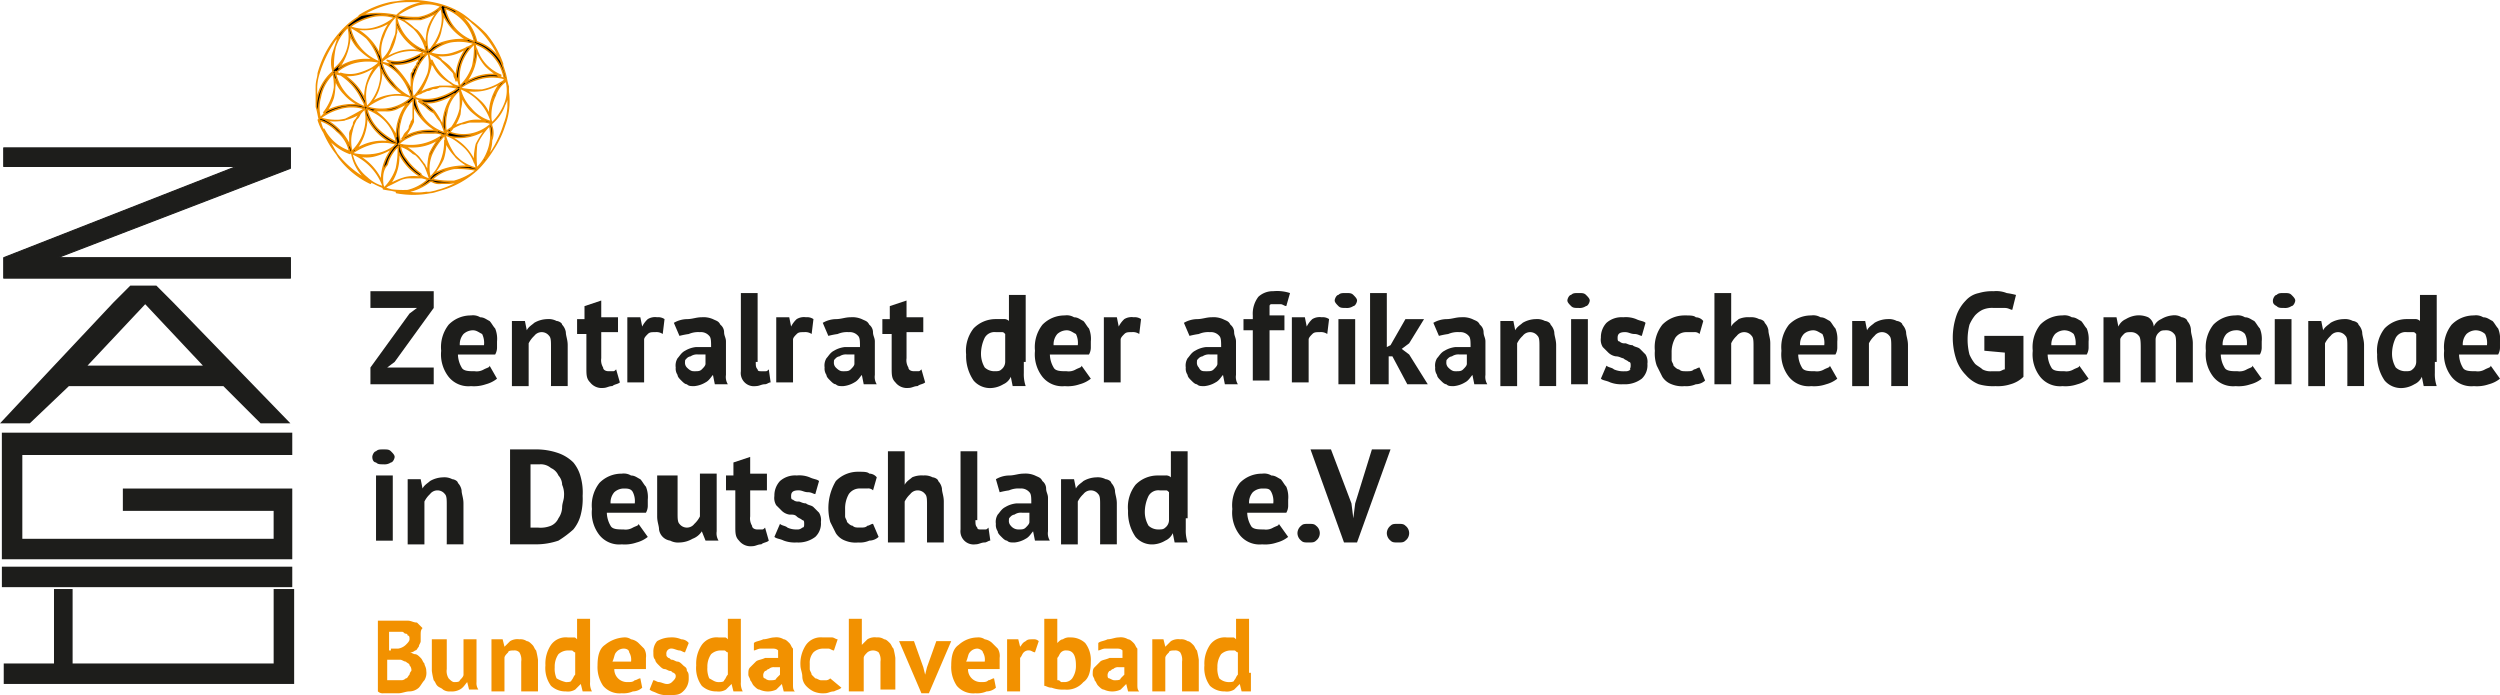 <svg xmlns="http://www.w3.org/2000/svg" width="346.058" height="96.223" viewBox="0 0 346.058 96.223"><g id="Gruppe_107" data-name="Gruppe 107" transform="translate(-836 -1114.633)"><path id="Pfad_172" data-name="Pfad 172" d="M779.549,105.422H809.7V95.63H786.249v3.092H807.12v3.865H772.334v-11.6H809.7V87.9H769.5v17.522h10.049Z" transform="translate(66.757 1086.624)" fill="#1d1d1b"></path><path id="Pfad_173" data-name="Pfad 173" d="M778.934,93.914h21.387l5.154,5.153H809.6L793.364,82.319,791.045,80h-3.607l-2.319,2.319-7.988,8.5h0l-7.73,8.246h4.123Zm6.442-11.338H789.5l7.988,8.5H781.511l7.988-8.5Z" transform="translate(66.6 1074.167)" fill="#1d1d1b"></path><path id="Pfad_174" data-name="Pfad 174" d="M806.963,96.3v10.307H779.134V96.3h-2.577v10.307H769.6v2.834h40.2V96.3Z" transform="translate(66.917 1099.867)" fill="#1d1d1b"></path><rect id="Rechteck_24" data-name="Rechteck 24" width="40.197" height="2.834" transform="translate(836.26 1193.075)" fill="#1d1d1b"></rect><path id="Pfad_175" data-name="Pfad 175" d="M800.315,64.7h0c3.092.258,5.669,1.031,7.73,3.092a13.309,13.309,0,0,1,4.38,6.7c.257.773.257,1.288.515,2.061v2.834a7.516,7.516,0,0,1-.515,2.319,15.071,15.071,0,0,1-3.608,6.184,12.284,12.284,0,0,1-5.669,3.092,3.268,3.268,0,0,1-1.546.258,7.006,7.006,0,0,1-2.319,0,10.66,10.66,0,0,1-4.9-1.288,13.575,13.575,0,0,1-7.472-8.5c-.258-.773-.258-1.288-.515-2.061v-.773h0V77.584h0V76.553c0-.773.257-1.288.257-1.8a14.046,14.046,0,0,1,4.381-6.957,14.506,14.506,0,0,1,7.73-3.092h1.547Zm-6.957,14.687a5.5,5.5,0,0,0,1.8-3.092,5.293,5.293,0,0,0,0-2.834,6.673,6.673,0,0,0-1.8,2.834A6.278,6.278,0,0,0,793.357,79.387Zm-.258.258a5.5,5.5,0,0,0-1.8,3.092,5.29,5.29,0,0,0,0,2.834,6.183,6.183,0,0,0,1.8-3.092A5.267,5.267,0,0,0,793.1,79.645ZM790.78,68.307a6.673,6.673,0,0,0-1.8,2.834,12.533,12.533,0,0,0-.258,3.092A5.66,5.66,0,0,0,790.78,68.307ZM799.8,78.357a5.5,5.5,0,0,0-1.8,3.092,5.293,5.293,0,0,0,0,2.834,10.634,10.634,0,0,0,1.8-2.834Zm-4.123,12.368a6.672,6.672,0,0,0,1.8-2.834,12.556,12.556,0,0,0,.257-3.092,5.346,5.346,0,0,0-1.546,2.577C795.419,88.148,795.419,89.437,795.676,90.725Zm-6.957-15.976a6.156,6.156,0,0,0-1.8,3.35,5.29,5.29,0,0,0,0,2.834,6.673,6.673,0,0,0,1.8-2.834A7.324,7.324,0,0,0,788.719,74.749ZM801.6,71.915a5.691,5.691,0,0,0-4.123,0c-.773.258-2.061,1.031-2.061,1.288A6.513,6.513,0,0,0,801.6,71.915Zm-4.381-4.9a5.757,5.757,0,0,0-3.607,0,8.057,8.057,0,0,0-2.577,1.288,5.5,5.5,0,0,0,3.092.258A7.022,7.022,0,0,0,797.222,67.019ZM808.56,88.148a12.545,12.545,0,0,0-3.092-.258,5.878,5.878,0,0,0-3.092,1.546,12.546,12.546,0,0,0,3.092.258A8.707,8.707,0,0,0,808.56,88.148ZM791.3,85.829a5.728,5.728,0,0,0,2.061,3.35,5.267,5.267,0,0,0,2.319,1.288A7.741,7.741,0,0,0,791.3,85.829Zm12.368-20.356a5.026,5.026,0,0,0-3.865,0,10.458,10.458,0,0,0-2.319,1.288,12.547,12.547,0,0,0,3.092.258A5.878,5.878,0,0,0,803.664,65.473Zm4.9,22.418a6.138,6.138,0,0,0-1.546-2.834,6.669,6.669,0,0,0-2.834-1.8,8.7,8.7,0,0,0,1.546,3.092A6.141,6.141,0,0,0,808.56,87.891ZM799.8,78.1a5.758,5.758,0,0,0,3.608,0,8.06,8.06,0,0,0,2.577-1.288A6.811,6.811,0,0,0,799.8,78.1Zm8.5-7.473a6.829,6.829,0,0,0-3.35-.258,6.14,6.14,0,0,0-2.834,1.546,4.983,4.983,0,0,0,3.35,0A13.818,13.818,0,0,0,808.3,70.627Zm2.319,11.08h0a3.268,3.268,0,0,0-1.546-.258h-1.288c-.516,0-.773.258-1.289.258a5.18,5.18,0,0,0-2.061,1.031h0A5.553,5.553,0,0,0,810.621,81.707ZM793.1,79.387h0c0-.515-.257-.773-.515-1.288a8.14,8.14,0,0,0-3.607-3.607h0A6.3,6.3,0,0,0,793.1,79.387Zm2.577,11.338a13.613,13.613,0,0,0,3.35.258,6.14,6.14,0,0,0,2.834-1.546,5.5,5.5,0,0,0-3.092-.258A8.709,8.709,0,0,0,795.676,90.725Zm17.006-15.2a6.571,6.571,0,0,0-3.865,0,8.059,8.059,0,0,0-2.577,1.288,12.545,12.545,0,0,0,3.092.258A7.984,7.984,0,0,0,812.683,75.522Zm-8.5,7.73a9.256,9.256,0,0,0-1.8,2.577,5.022,5.022,0,0,0-.258,3.35,9.251,9.251,0,0,0,1.8-2.577A7.418,7.418,0,0,0,804.18,83.253ZM808.3,70.627a7.018,7.018,0,0,0,1.546,3.092,9.252,9.252,0,0,0,2.577,1.8A6.193,6.193,0,0,0,808.3,70.627Zm-4.381,12.626h0a2.323,2.323,0,0,0-1.288-.258h-1.546a4.776,4.776,0,0,0-1.8.515,5.388,5.388,0,0,0-1.546,1.031h0A7.262,7.262,0,0,0,803.922,83.253Zm6.7-1.546a7.355,7.355,0,0,0,1.8-2.577,5.023,5.023,0,0,0,.257-3.35,4.009,4.009,0,0,0-1.546,2.061A6.2,6.2,0,0,0,810.621,81.707Zm-8.761-9.792c.258.773.258,1.288.773,1.8a5.056,5.056,0,0,0,2.319,2.319,1.969,1.969,0,0,0,1.289.515,6.143,6.143,0,0,0-1.546-2.834A10.646,10.646,0,0,0,801.86,71.915Zm0-.258a4.78,4.78,0,0,0,1.8-3.092,5.274,5.274,0,0,0,0-2.834,6.674,6.674,0,0,0-1.8,2.834A6.283,6.283,0,0,0,801.86,71.657Zm.258,17.78a17.758,17.758,0,0,0-.773-2.061c-.515-.515-.773-1.288-1.546-1.546A4.429,4.429,0,0,0,798,84.8a3.426,3.426,0,0,0,.773,1.8,7.841,7.841,0,0,0,2.061,2.061C800.83,88.921,801.345,89.179,802.118,89.437Zm-11.08-3.607a4.777,4.777,0,0,0-1.8-3.092,5.346,5.346,0,0,0-2.577-1.546A7.13,7.13,0,0,0,791.038,85.829Zm2.061-6.184a5.741,5.741,0,0,0-3.607,0,8.056,8.056,0,0,0-2.577,1.288,7.417,7.417,0,0,0,3.349.258A28.039,28.039,0,0,0,793.1,79.645Zm.258,0A6.14,6.14,0,0,0,794.9,82.48a9.252,9.252,0,0,0,2.577,1.8,5.341,5.341,0,0,0-.515-1.546,5.87,5.87,0,0,0-2.061-2.319A8.577,8.577,0,0,0,793.357,79.645Zm4.123,4.9a5.756,5.756,0,0,0-3.607,0,8.059,8.059,0,0,0-2.577,1.288C793.357,86.345,795.934,86.087,797.48,84.541ZM795.161,73.2a8.485,8.485,0,0,0-1.8-3.35,12.1,12.1,0,0,0-2.319-1.546A6.592,6.592,0,0,0,795.161,73.2Zm4.381,4.9a7.345,7.345,0,0,0-2.061-3.607,6.467,6.467,0,0,0-2.061-1.288,6.142,6.142,0,0,0,1.546,2.834A6.542,6.542,0,0,0,799.542,78.1Zm0,0a5.025,5.025,0,0,0-3.865,0,10.452,10.452,0,0,0-2.319,1.288A6.158,6.158,0,0,0,799.542,78.1Zm-4.123-5.153a4.624,4.624,0,0,0,1.288-1.8c.258-.773.515-1.288.773-2.061V66.761a6.673,6.673,0,0,0-1.8,2.834A5.125,5.125,0,0,0,795.419,72.946Zm6.184-1.288a6.327,6.327,0,0,0-4.123-4.638A6.159,6.159,0,0,0,801.6,71.657Zm4.638,5.411a4.78,4.78,0,0,0-1.8,3.092,6.28,6.28,0,0,0,0,3.092,6.673,6.673,0,0,0,1.8-2.834A14.515,14.515,0,0,0,806.241,77.068Zm0-.258a6.143,6.143,0,0,0,1.546,2.834,5.415,5.415,0,0,0,2.834,1.8A7.078,7.078,0,0,0,806.241,76.811Zm2.062-6.442a6.327,6.327,0,0,0-4.123-4.638A6.158,6.158,0,0,0,808.3,70.369Zm-8.5,7.73a10.587,10.587,0,0,0,2.061-3.35,5.265,5.265,0,0,0,0-2.834,6.677,6.677,0,0,0-1.8,2.834A4.9,4.9,0,0,0,799.8,78.1Zm8.761,9.792a6.08,6.08,0,0,0,1.546-2.319,5.8,5.8,0,0,0,.258-3.607,9.257,9.257,0,0,0-1.8,2.577A14.529,14.529,0,0,0,808.56,87.891Zm-4.38-4.9a8.707,8.707,0,0,0-1.546-3.092,9.253,9.253,0,0,0-2.577-1.8A5.789,5.789,0,0,0,804.18,82.995ZM795.161,73.2a7.354,7.354,0,0,0-3.35,0,6.141,6.141,0,0,0-2.834,1.546,5.757,5.757,0,0,0,3.608,0A6.863,6.863,0,0,0,795.161,73.2Zm11.08,3.35a6.673,6.673,0,0,0,1.8-2.834,12.55,12.55,0,0,0,.258-3.092,6.165,6.165,0,0,0-2.061,5.927ZM789.492,69.6h0l-.515.515a17.079,17.079,0,0,0-2.319,4.9,7.133,7.133,0,0,0-.258,2.319v1.546h0a6.669,6.669,0,0,1,2.319-4.38,4.4,4.4,0,0,1,0-2.577Zm7.988-2.834a6.21,6.21,0,0,1,4.638-1.8,19.036,19.036,0,0,0-5.411,0,13.123,13.123,0,0,0-4.38,1.8A11.6,11.6,0,0,1,797.48,66.761Zm-3.607,23.191h0c-.258-.258-.515-.258-.515-.515a6.379,6.379,0,0,1-2.061-3.607l-.258-.258a6.093,6.093,0,0,1-3.607-3.092h0a28.147,28.147,0,0,0,2.061,3.865A11.783,11.783,0,0,0,793.873,89.952Zm11.853-23.706h0a6.722,6.722,0,0,1,2.834,4.123h0a6.094,6.094,0,0,1,3.608,3.092h0a13.067,13.067,0,0,0-2.319-4.123A15.726,15.726,0,0,0,805.726,66.246ZM797.48,91.241h0a12.563,12.563,0,0,0,9.534-2.061h0a.252.252,0,0,0-.257.258,6.064,6.064,0,0,1-2.061.515h-1.031a1.931,1.931,0,0,1-1.289-.258h-.257a7.2,7.2,0,0,1-4.638,1.546ZM809.849,86.6h0a13.512,13.512,0,0,0,2.577-4.638,9.593,9.593,0,0,0,.515-4.638h0a4.773,4.773,0,0,1-.515,1.8,5.889,5.889,0,0,1-1.8,2.577v.258a2.845,2.845,0,0,1,0,2.061,4.971,4.971,0,0,1-.773,2.577Zm-7.215-14.43a.9.9,0,0,1,.515.258c.258.258.516.258.516.515l.515.515.515.515.515.515a.8.8,0,0,1,.258.515c0,.258.258.515.258.773a7.2,7.2,0,0,1,1.546-4.638A5.745,5.745,0,0,1,802.634,72.173Zm5.926-.773a7.194,7.194,0,0,1-1.546,4.638,6.6,6.6,0,0,1,4.9-1.031A5.819,5.819,0,0,1,808.56,71.4Zm-9.018,5.669V75.007c0-.258,0-.258.257-.515,0-.258,0-.258.258-.515,0-.258.258-.258.258-.515s.258-.258.258-.515.258-.258.258-.515.257-.258.257-.515a9.152,9.152,0,0,1-2.319,1.031,4.367,4.367,0,0,1-2.577,0A12.458,12.458,0,0,1,799.542,77.068Zm3.865,6.7a6.6,6.6,0,0,1-4.9,1.031,7.6,7.6,0,0,1,3.349,3.607,8.757,8.757,0,0,1,.258-2.577A9.04,9.04,0,0,1,803.407,83.768ZM800.83,71.657a7.6,7.6,0,0,1-3.35-3.607,7.2,7.2,0,0,1-1.546,4.638A6.6,6.6,0,0,1,800.83,71.657Zm5.669,6.184a7.194,7.194,0,0,1-1.546,4.638,9.154,9.154,0,0,1,2.319-1.031,4.368,4.368,0,0,1,2.577,0,14.3,14.3,0,0,1-2.061-1.546A5.606,5.606,0,0,1,806.5,77.841Zm3.865,2.834a7.194,7.194,0,0,1,1.546-4.638,6.6,6.6,0,0,1-4.9,1.031,10.758,10.758,0,0,1,2.061,1.546A4.56,4.56,0,0,1,810.364,80.676Zm-4.9-3.092a9.151,9.151,0,0,1-2.319,1.031,4.368,4.368,0,0,1-2.577,0c.257.258.773.515,1.031.773a3.552,3.552,0,0,0,1.031.773c.258.258.515.773.773,1.031a1.953,1.953,0,0,1,.515,1.031A7.2,7.2,0,0,1,805.468,77.584Zm1.8-7.473a7.6,7.6,0,0,1-3.35-3.607,7.194,7.194,0,0,1-1.546,4.638A8.454,8.454,0,0,1,807.272,70.111Zm2.577,12.368a6.6,6.6,0,0,1-4.9,1.031,10.752,10.752,0,0,1,2.061,1.546,5.609,5.609,0,0,1,1.288,2.061,9.666,9.666,0,0,1,.258-2.577A14.384,14.384,0,0,1,809.849,82.48ZM797.48,83.51a7.194,7.194,0,0,1,1.546-4.638l-1.546.773a3.268,3.268,0,0,1-1.546.258h-1.546A8.57,8.57,0,0,1,797.48,83.51Zm-5.153-4.38a6.2,6.2,0,0,1-2.061-1.546,5.609,5.609,0,0,1-1.289-2.061,7.2,7.2,0,0,1-1.546,4.638A8.058,8.058,0,0,1,792.327,79.13Zm5.926-11.853c.773.515,1.288,1.031,2.061,1.546a5.61,5.61,0,0,1,1.288,2.061,7.194,7.194,0,0,1,1.546-4.638,9.151,9.151,0,0,1-2.319,1.031Zm-8.761,6.7a6.6,6.6,0,0,1,4.9-1.031,10.736,10.736,0,0,1-2.061-1.546,5.611,5.611,0,0,1-1.289-2.061A8.312,8.312,0,0,1,789.492,73.976Zm11.08,3.607a.9.9,0,0,0,.515-.258c.258,0,.516-.258.773-.258s.515-.258.773-.258a.947.947,0,0,0,.773-.258h2.319a7.6,7.6,0,0,1-3.35-3.607A11.573,11.573,0,0,1,800.572,77.584Zm2.577,5.154a7.6,7.6,0,0,1-3.35-3.607v1.546a.947.947,0,0,1-.257.773c0,.258-.258.515-.258.773s-.258.515-.515.773-.257.515-.515.773A6.844,6.844,0,0,1,803.149,82.737Zm-6.442-15.2a6.6,6.6,0,0,1-4.9,1.031,7.6,7.6,0,0,1,3.35,3.607A7.193,7.193,0,0,1,796.707,67.534Zm2.061,10.307a7.6,7.6,0,0,1-3.35-3.607,7.194,7.194,0,0,1-1.546,4.638A6.6,6.6,0,0,1,798.769,77.841Zm-9.019-3.092a7.6,7.6,0,0,1,3.35,3.607,7.2,7.2,0,0,1,1.546-4.638,9.149,9.149,0,0,1-2.319,1.031A4.367,4.367,0,0,1,789.75,74.749Zm6.957,9.534a7.6,7.6,0,0,1-3.35-3.607,7.2,7.2,0,0,1-1.546,4.638A6.6,6.6,0,0,1,796.707,84.283Zm-9.019-3.092a7.6,7.6,0,0,1,3.35,3.607V83.253a.946.946,0,0,1,.258-.773c0-.258.258-.515.258-.773s.257-.515.515-.773.257-.515.515-.773A6.6,6.6,0,0,1,787.688,81.191Zm8.761,9.019L798,89.437a3.269,3.269,0,0,1,1.546-.258h1.546a7.6,7.6,0,0,1-3.35-3.607A6.437,6.437,0,0,1,796.449,90.21Zm11.08-2.577a7.6,7.6,0,0,1-3.35-3.607,7.194,7.194,0,0,1-1.546,4.638A8.871,8.871,0,0,1,807.529,87.633Zm-12.11,2.061a7.194,7.194,0,0,1,1.546-4.638,9.147,9.147,0,0,1-2.319,1.031,4.368,4.368,0,0,1-2.577,0A7.6,7.6,0,0,1,795.419,89.694Z" transform="translate(93.404 1050.042)" stroke="#f29100" stroke-linecap="square" stroke-linejoin="round" stroke-miterlimit="10" stroke-width="0.218"></path><path id="Pfad_176" data-name="Pfad 176" d="M789.3,90.865l5.411-7.473,1.031-.773H789.3V80.3h8.761v2.319l-5.411,7.473-1.031.773h6.442v2.319H789.3Z" transform="translate(97.976 1074.641)" fill="#1d1d1b"></path><path id="Pfad_177" data-name="Pfad 177" d="M800.83,90.361a4.2,4.2,0,0,1-1.546.773,5.024,5.024,0,0,1-2.061.258,3.514,3.514,0,0,1-3.092-1.288A5.038,5.038,0,0,1,793.1,86.5a5.037,5.037,0,0,1,1.031-3.607,4.267,4.267,0,0,1,3.092-1.288,1.93,1.93,0,0,1,1.288.258c.515,0,.773.258,1.289.515.257.258.515.773.773,1.031a3.821,3.821,0,0,1,.258,1.8v.773a1.948,1.948,0,0,1-.258,1.031h-5.153a3.724,3.724,0,0,0,.515,1.8c.258.515,1.031.515,1.8.515a1.93,1.93,0,0,0,1.288-.258c.516-.258.773-.258.773-.515Zm-3.35-6.7a1.969,1.969,0,0,0-1.288.515,2.179,2.179,0,0,0-.515,1.546h3.35a2.79,2.79,0,0,0-.258-1.546C798.253,83.919,798,83.661,797.48,83.661Z" transform="translate(103.969 1076.691)" fill="#1d1d1b"></path><path id="Pfad_178" data-name="Pfad 178" d="M802.311,90.819V85.665c0-.773,0-1.288-.258-1.546a1.288,1.288,0,0,0-2.061,0,3.557,3.557,0,0,0-.773,1.031v5.927H796.9V82.058h1.8l.258,1.288h0c.258-.515.773-.773,1.031-1.031a3.724,3.724,0,0,1,1.8-.515,2.323,2.323,0,0,1,1.288.258c.258,0,.773.258.773.515a1.953,1.953,0,0,1,.515,1.031c0,.515.258,1.031.258,1.8v5.669h-2.319Z" transform="translate(109.96 1077.005)" fill="#1d1d1b"></path><path id="Pfad_179" data-name="Pfad 179" d="M800.3,83.377h1.288v-1.8l2.319-.773v2.319h2.319V85.18h-2.319v3.607a1.931,1.931,0,0,0,.258,1.288c0,.258.258.515.773.515h.515c.258,0,.258,0,.516-.258l.515,1.8c-.258.258-.773.258-1.031.515-.515,0-.773.258-1.288.258a2.006,2.006,0,0,1-1.8-.773c-.515-.515-.515-1.031-.515-2.061V85.438h-1.288V83.377Z" transform="translate(115.32 1075.429)" fill="#1d1d1b"></path><path id="Pfad_180" data-name="Pfad 180" d="M808,84.019a1.549,1.549,0,0,0-1.031-.258c-.516,0-.773,0-1.031.258s-.515.515-.515.773v5.927H803.1V81.7h1.8l.258,1.288h0a3.555,3.555,0,0,1,.773-1.031,1.93,1.93,0,0,1,1.288-.258,1.55,1.55,0,0,1,1.031.258Z" transform="translate(119.737 1076.848)" fill="#1d1d1b"></path><path id="Pfad_181" data-name="Pfad 181" d="M805.6,82.473a3.725,3.725,0,0,1,1.8-.515c.773,0,1.288-.258,2.061-.258a3.268,3.268,0,0,1,1.546.258c.515.258.773.258,1.031.773a1.338,1.338,0,0,1,.516,1.031c0,.515.258.773.258,1.288v4.638a1.931,1.931,0,0,0,.258,1.288h-1.8l-.258-1.288h0c-.258.258-.516.773-1.031,1.031a3.663,3.663,0,0,1-1.546.515c-.515,0-.773,0-1.031-.258-.257,0-.515-.258-.773-.515s-.515-.515-.515-.773a1.549,1.549,0,0,1-.258-1.031,1.93,1.93,0,0,1,.258-1.288c.257-.258.515-.773,1.031-1.031a3.661,3.661,0,0,1,1.546-.515h2.061c0-.773,0-1.288-.258-1.546a1.513,1.513,0,0,0-1.288-.515,3.268,3.268,0,0,0-1.546.258,11.181,11.181,0,0,0-1.289.258Zm2.834,6.7c.516,0,.773,0,1.031-.258s.515-.515.515-.773V86.853H808.95a1.55,1.55,0,0,0-1.031.258.9.9,0,0,0-.516.258c-.257.258-.257.258-.257.515a.947.947,0,0,0,.257.773C807.919,89.173,808.177,89.173,808.434,89.173Z" transform="translate(123.678 1076.848)" fill="#1d1d1b"></path><path id="Pfad_182" data-name="Pfad 182" d="M811.261,89.934c0,.515,0,.773.258,1.031,0,.258.257.258.515.258h.515c.257,0,.257,0,.515-.258l.258,1.8c-.258,0-.515.258-.773.258-.515,0-.773.258-1.289.258a1.822,1.822,0,0,1-2.061-2.061V80.4h2.319v9.534Z" transform="translate(129.355 1074.798)" fill="#1d1d1b"></path><path id="Pfad_183" data-name="Pfad 183" d="M816,84.019a1.549,1.549,0,0,0-1.031-.258c-.516,0-.773,0-1.031.258s-.515.515-.515.773v5.927H811.1V81.7h1.8l.258,1.288h0a3.559,3.559,0,0,1,.773-1.031,1.931,1.931,0,0,1,1.289-.258,1.549,1.549,0,0,1,1.031.258Z" transform="translate(132.35 1076.848)" fill="#1d1d1b"></path><path id="Pfad_184" data-name="Pfad 184" d="M813.6,82.473a3.725,3.725,0,0,1,1.8-.515c.773,0,1.288-.258,2.061-.258a3.267,3.267,0,0,1,1.546.258c.515.258.773.258,1.031.773a1.339,1.339,0,0,1,.515,1.031c0,.515.257.773.257,1.288v4.638a1.932,1.932,0,0,0,.258,1.288h-1.8l-.258-1.288h0c-.258.258-.515.773-1.031,1.031a3.663,3.663,0,0,1-1.546.515c-.515,0-.773,0-1.031-.258-.258,0-.515-.258-.773-.515s-.516-.515-.516-.773a1.55,1.55,0,0,1-.258-1.031,1.932,1.932,0,0,1,.258-1.288c.258-.258.516-.773,1.031-1.031a3.662,3.662,0,0,1,1.546-.515h2.061c0-.773,0-1.288-.258-1.546a1.514,1.514,0,0,0-1.288-.515,3.268,3.268,0,0,0-1.546.258,11.164,11.164,0,0,0-1.288.258Zm2.835,6.7c.515,0,.773,0,1.031-.258s.515-.515.515-.773V86.853H816.95a1.55,1.55,0,0,0-1.031.258.9.9,0,0,0-.516.258c-.258.258-.258.258-.258.515a.947.947,0,0,0,.258.773C815.919,89.173,816.177,89.173,816.435,89.173Z" transform="translate(136.29 1076.848)" fill="#1d1d1b"></path><path id="Pfad_185" data-name="Pfad 185" d="M816.7,83.377h1.288v-1.8l2.319-.773v2.319h2.319V85.18h-2.319v3.607a1.931,1.931,0,0,0,.258,1.288c0,.258.258.515.773.515h.515c.258,0,.258,0,.515-.258l.515,1.8c-.258.258-.773.258-1.031.515-.515,0-.773.258-1.288.258a2.006,2.006,0,0,1-1.8-.773c-.516-.515-.516-1.031-.516-2.061V85.438h-1.288V83.377Z" transform="translate(141.179 1075.429)" fill="#1d1d1b"></path><path id="Pfad_186" data-name="Pfad 186" d="M829.288,89.776v1.546a5.037,5.037,0,0,0,.257,1.8h-1.8l-.258-1.288h0a2.011,2.011,0,0,1-1.031,1.031,3.664,3.664,0,0,1-1.546.515,2.987,2.987,0,0,1-2.577-1.031,6,6,0,0,1-1.031-3.607,5.036,5.036,0,0,1,1.031-3.607,4.267,4.267,0,0,1,3.092-1.288h1.031a.946.946,0,0,1,.773.258V80.5h2.319v9.276Zm-4.123,1.288c.515,0,.773,0,1.031-.258a1.338,1.338,0,0,0,.515-1.031V85.911c-.257-.258-.257-.258-.515-.258h-.773a1.558,1.558,0,0,0-1.546.773,5.146,5.146,0,0,0-.516,2.319,3.724,3.724,0,0,0,.516,1.8A1.968,1.968,0,0,0,825.165,91.065Z" transform="translate(148.432 1074.956)" fill="#1d1d1b"></path><path id="Pfad_187" data-name="Pfad 187" d="M832.73,90.361a4.192,4.192,0,0,1-1.546.773,5.023,5.023,0,0,1-2.061.258,3.514,3.514,0,0,1-3.092-1.288A5.038,5.038,0,0,1,825,86.5a5.037,5.037,0,0,1,1.031-3.607,4.268,4.268,0,0,1,3.092-1.288,1.931,1.931,0,0,1,1.289.258c.515,0,.773.258,1.288.515.258.258.515.773.773,1.031a3.824,3.824,0,0,1,.257,1.8v.773a1.949,1.949,0,0,1-.257,1.031h-5.411a3.723,3.723,0,0,0,.516,1.8c.258.515,1.031.515,1.8.515a1.932,1.932,0,0,0,1.289-.258c.515-.258.773-.258.773-.515Zm-3.35-6.7a1.968,1.968,0,0,0-1.288.515,2.179,2.179,0,0,0-.515,1.546h3.35a2.79,2.79,0,0,0-.258-1.546C830.153,83.919,829.9,83.661,829.38,83.661Z" transform="translate(154.266 1076.691)" fill="#1d1d1b"></path><path id="Pfad_188" data-name="Pfad 188" d="M833.6,84.019a1.549,1.549,0,0,0-1.031-.258c-.515,0-.773,0-1.031.258s-.515.515-.515.773v5.927H828.7V81.7h1.8l.258,1.288h0a3.559,3.559,0,0,1,.773-1.031,1.93,1.93,0,0,1,1.288-.258,1.55,1.55,0,0,1,1.031.258Z" transform="translate(160.099 1076.848)" fill="#1d1d1b"></path><path id="Pfad_189" data-name="Pfad 189" d="M833,82.473a3.725,3.725,0,0,1,1.8-.515c.773,0,1.288-.258,2.061-.258a3.268,3.268,0,0,1,1.546.258c.515.258.773.258,1.031.773a1.339,1.339,0,0,1,.515,1.031c0,.515.257.773.257,1.288v4.638a1.929,1.929,0,0,0,.258,1.288h-1.8l-.257-1.288h0c-.258.258-.516.773-1.031,1.031a3.662,3.662,0,0,1-1.546.515c-.515,0-.773,0-1.031-.258-.258,0-.515-.258-.773-.515s-.515-.515-.515-.773a1.549,1.549,0,0,1-.258-1.031,1.931,1.931,0,0,1,.258-1.288c.258-.258.515-.773,1.031-1.031a3.662,3.662,0,0,1,1.546-.515h2.061c0-.773,0-1.288-.258-1.546a1.514,1.514,0,0,0-1.288-.515,3.268,3.268,0,0,0-1.546.258,11.164,11.164,0,0,0-1.288.258Zm3.092,6.7c.516,0,.773,0,1.031-.258s.515-.515.515-.773V86.853h-1.031a1.55,1.55,0,0,0-1.031.258.9.9,0,0,0-.515.258c-.257.258-.257.258-.257.515a.947.947,0,0,0,.257.773C835.319,89.173,835.577,89.173,836.092,89.173Z" transform="translate(166.881 1076.848)" fill="#1d1d1b"></path><path id="Pfad_190" data-name="Pfad 190" d="M836.2,84.165h1.289V83.65a3.846,3.846,0,0,1,.773-2.577,2.926,2.926,0,0,1,2.061-.773,5.718,5.718,0,0,1,2.319.258l-.515,1.8c-.258,0-.515-.258-.773-.258h-1.288a.252.252,0,0,0-.258.258V83.65h2.061v2.061h-2.061v6.957h-2.319V85.711H836.2Z" transform="translate(171.927 1074.641)" fill="#1d1d1b"></path><path id="Pfad_191" data-name="Pfad 191" d="M843.7,84.019a1.548,1.548,0,0,0-1.031-.258c-.515,0-.773,0-1.031.258s-.515.515-.515.773v5.927H838.8V81.7h1.8l.258,1.288h0a3.557,3.557,0,0,1,.773-1.031,1.931,1.931,0,0,1,1.288-.258,1.551,1.551,0,0,1,1.031.258Z" transform="translate(176.024 1076.848)" fill="#1d1d1b"></path><path id="Pfad_192" data-name="Pfad 192" d="M841.1,81.431c0-.258.258-.773.515-.773.258-.258.515-.258,1.031-.258s.773,0,1.031.258.516.515.516.773-.258.773-.516.773a1.548,1.548,0,0,1-1.031.258c-.515,0-.773,0-1.031-.258S841.1,81.688,841.1,81.431Zm.515,2.577h2.319v9.019h-2.319Z" transform="translate(179.654 1074.798)" fill="#1d1d1b"></path><path id="Pfad_193" data-name="Pfad 193" d="M846.092,89.161h-.516v3.865H843V80.4h2.319v7.473l.515-.258,2.061-3.607h2.577l-2.061,3.35-1.031.773,1.031.773,2.577,4.123h-2.834Z" transform="translate(182.649 1074.798)" fill="#1d1d1b"></path><path id="Pfad_194" data-name="Pfad 194" d="M846.4,82.473a3.725,3.725,0,0,1,1.8-.515c.773,0,1.288-.258,2.061-.258a3.266,3.266,0,0,1,1.546.258c.516.258.773.258,1.031.773a1.339,1.339,0,0,1,.515,1.031c0,.515.257.773.257,1.288v4.638a1.931,1.931,0,0,0,.258,1.288h-1.8l-.258-1.288h0c-.258.258-.515.773-1.031,1.031a3.664,3.664,0,0,1-1.546.515c-.515,0-.773,0-1.031-.258-.257,0-.515-.258-.773-.515s-.515-.515-.515-.773a1.549,1.549,0,0,1-.258-1.031,1.93,1.93,0,0,1,.258-1.288c.258-.258.515-.773,1.031-1.031a3.662,3.662,0,0,1,1.546-.515h2.061c0-.773,0-1.288-.258-1.546a1.514,1.514,0,0,0-1.288-.515,3.269,3.269,0,0,0-1.546.258,11.164,11.164,0,0,0-1.288.258Zm3.092,6.7c.515,0,.773,0,1.031-.258s.515-.515.515-.773V86.853h-1.031a1.549,1.549,0,0,0-1.031.258.9.9,0,0,0-.516.258c-.258.258-.258.258-.258.515a.947.947,0,0,0,.258.773C848.977,89.173,849.234,89.173,849.492,89.173Z" transform="translate(188.009 1076.848)" fill="#1d1d1b"></path><path id="Pfad_195" data-name="Pfad 195" d="M855.411,90.819V85.665c0-.773,0-1.288-.258-1.546a1.288,1.288,0,0,0-2.061,0,3.55,3.55,0,0,0-.773,1.031v5.927H850V82.058h1.8l.257,1.288h0c.258-.515.773-.773,1.031-1.031a3.723,3.723,0,0,1,1.8-.515,2.323,2.323,0,0,1,1.288.258c.258,0,.773.258.773.515a1.954,1.954,0,0,1,.515,1.031c0,.515.258,1.031.258,1.8v5.669h-2.319Z" transform="translate(193.685 1077.005)" fill="#1d1d1b"></path><path id="Pfad_196" data-name="Pfad 196" d="M853.6,81.431c0-.258.258-.773.516-.773.258-.258.515-.258,1.031-.258s.773,0,1.031.258.516.515.516.773-.258.773-.516.773a1.549,1.549,0,0,1-1.031.258c-.515,0-.773,0-1.031-.258S853.6,81.688,853.6,81.431Zm.516,2.577h2.319v9.019h-2.319Z" transform="translate(199.362 1074.798)" fill="#1d1d1b"></path><path id="Pfad_197" data-name="Pfad 197" d="M859.523,88.4c0-.258,0-.515-.257-.515-.258-.258-.515-.258-.773-.515-.258,0-.516-.258-1.031-.258a1.955,1.955,0,0,1-1.031-.515l-.773-.773a1.931,1.931,0,0,1-.258-1.288,2.926,2.926,0,0,1,.773-2.061,3.15,3.15,0,0,1,2.319-.773,3.821,3.821,0,0,1,1.8.258c.515.258,1.031.258,1.288.515l-.515,1.8c-.258,0-.515-.258-1.031-.258s-.773-.258-1.288-.258c-.773,0-1.031.258-1.031.773,0,.258,0,.515.257.515a.947.947,0,0,0,.773.258c.258,0,.516.258,1.031.258.257.258.773.258,1.031.515l.773.773a1.931,1.931,0,0,1,.258,1.288,2.537,2.537,0,0,1-.773,2.061,3.848,3.848,0,0,1-2.577.773,4.386,4.386,0,0,1-1.8-.258c-.515-.258-1.031-.258-1.288-.515l.773-1.8c.258.258.773.258,1.031.515a3.267,3.267,0,0,0,1.546.258.946.946,0,0,0,.773-.258C859.265,88.915,859.523,88.915,859.523,88.4Z" transform="translate(202.2 1076.848)" fill="#1d1d1b"></path><path id="Pfad_198" data-name="Pfad 198" d="M865.257,90.619a1.968,1.968,0,0,1-1.288.515,3.269,3.269,0,0,1-1.546.258,3.821,3.821,0,0,1-1.8-.258,2.573,2.573,0,0,1-1.288-1.031l-.773-1.546A5.023,5.023,0,0,1,858.3,86.5a5.038,5.038,0,0,1,1.031-3.607,4.267,4.267,0,0,1,3.092-1.288c.773,0,1.288,0,1.546.258a1.339,1.339,0,0,1,1.031.515l-.515,1.8a.946.946,0,0,0-.773-.258h-1.031a1.836,1.836,0,0,0-1.546.773,3.99,3.99,0,0,0-.516,2.061v1.031c0,.258.258.515.258.773.258.258.515.515.773.515.258.258.515.258,1.031.258s.773,0,1.031-.258c.258,0,.515-.258.773-.258Z" transform="translate(206.772 1076.691)" fill="#1d1d1b"></path><path id="Pfad_199" data-name="Pfad 199" d="M866.911,93.026V87.873c0-.773,0-1.288-.258-1.546a1.288,1.288,0,0,0-2.062,0,3.557,3.557,0,0,0-.773,1.031v5.669H861.5V80.4h2.319v4.638h0c.258-.515.773-.773,1.031-1.031a3.268,3.268,0,0,1,1.546-.258,2.323,2.323,0,0,1,1.288.258c.258,0,.773.258.773.515a1.954,1.954,0,0,1,.516,1.031c0,.515.257,1.031.257,1.8v5.669h-2.319Z" transform="translate(211.818 1074.798)" fill="#1d1d1b"></path><path id="Pfad_200" data-name="Pfad 200" d="M872.83,90.361a4.2,4.2,0,0,1-1.546.773,5.023,5.023,0,0,1-2.061.258,3.515,3.515,0,0,1-3.092-1.288A5.039,5.039,0,0,1,865.1,86.5a5.038,5.038,0,0,1,1.031-3.607,4.268,4.268,0,0,1,3.092-1.288,1.931,1.931,0,0,1,1.288.258c.515,0,.773.258,1.288.515.258.258.516.773.773,1.031a3.821,3.821,0,0,1,.258,1.8v.773a1.948,1.948,0,0,1-.258,1.031h-5.153a3.721,3.721,0,0,0,.515,1.8c.257.515,1.031.515,1.8.515a1.931,1.931,0,0,0,1.288-.258c.515-.258.773-.258.773-.515Zm-3.35-6.7a1.969,1.969,0,0,0-1.289.515,2.179,2.179,0,0,0-.515,1.546h3.35a2.789,2.789,0,0,0-.258-1.546C870.253,83.919,870,83.661,869.481,83.661Z" transform="translate(217.494 1076.691)" fill="#1d1d1b"></path><path id="Pfad_201" data-name="Pfad 201" d="M874.311,90.819V85.665c0-.773,0-1.288-.257-1.546a1.289,1.289,0,0,0-2.062,0,3.557,3.557,0,0,0-.773,1.031v5.927H868.9V82.058h1.8l.258,1.288h0c.258-.515.773-.773,1.031-1.031a3.725,3.725,0,0,1,1.8-.515,2.323,2.323,0,0,1,1.288.258c.258,0,.773.258.773.515a1.954,1.954,0,0,1,.515,1.031c0,.515.258,1.031.258,1.8v5.669h-2.319Z" transform="translate(223.485 1077.005)" fill="#1d1d1b"></path><path id="Pfad_202" data-name="Pfad 202" d="M879.454,86.484h4.638v5.669a4.153,4.153,0,0,1-1.8,1.031,5.673,5.673,0,0,1-2.061.258,7.134,7.134,0,0,1-2.319-.258,4.623,4.623,0,0,1-1.8-1.288,5.607,5.607,0,0,1-1.288-2.061,9.533,9.533,0,0,1,0-6.184,5.607,5.607,0,0,1,1.288-2.061,3.273,3.273,0,0,1,1.8-1.031,6.4,6.4,0,0,1,2.061-.258,3.82,3.82,0,0,1,1.8.258,11.15,11.15,0,0,1,1.288.258l-.515,2.061c-.258,0-.515-.258-1.031-.258h-1.546a3.268,3.268,0,0,0-1.546.258,3.556,3.556,0,0,0-1.031.773,5.633,5.633,0,0,0-.773,1.288,8.374,8.374,0,0,0,0,4.123,5.633,5.633,0,0,0,.773,1.288c.257.258.773.515,1.031.773a2.323,2.323,0,0,0,1.288.258h1.031c.258,0,.516-.258.773-.258V88.8l-2.835-.258V86.484Z" transform="translate(232 1074.641)" fill="#1d1d1b"></path><path id="Pfad_203" data-name="Pfad 203" d="M886.33,90.361a4.2,4.2,0,0,1-1.546.773,5.024,5.024,0,0,1-2.061.258,3.515,3.515,0,0,1-3.092-1.288A5.037,5.037,0,0,1,878.6,86.5a5.037,5.037,0,0,1,1.031-3.607,4.267,4.267,0,0,1,3.092-1.288,1.93,1.93,0,0,1,1.288.258c.516,0,.773.258,1.289.515.257.258.515.773.773,1.031a3.819,3.819,0,0,1,.258,1.8v.773a1.947,1.947,0,0,1-.258,1.031h-5.411a3.721,3.721,0,0,0,.515,1.8c.257.515,1.031.515,1.8.515a1.931,1.931,0,0,0,1.288-.258c.515-.258.773-.258.773-.515Zm-3.35-6.7a1.968,1.968,0,0,0-1.288.515,2.179,2.179,0,0,0-.515,1.546h3.35a2.791,2.791,0,0,0-.258-1.546A1.969,1.969,0,0,0,882.98,83.661Z" transform="translate(238.779 1076.691)" fill="#1d1d1b"></path><path id="Pfad_204" data-name="Pfad 204" d="M887.554,91.134v-4.9c0-.773,0-1.546-.258-1.8a1.338,1.338,0,0,0-1.031-.515c-.515,0-.773,0-1.031.258s-.515.515-.515.773v5.927H882.4V81.858h1.8l.258,1.288h0a2.01,2.01,0,0,1,1.031-1.031,3.663,3.663,0,0,1,1.546-.515,3.268,3.268,0,0,1,1.546.258,1.607,1.607,0,0,1,.773,1.288,2.012,2.012,0,0,1,1.031-1.031,3.662,3.662,0,0,1,1.546-.515,1.931,1.931,0,0,1,1.288.258c.258,0,.773.258.773.515a1.968,1.968,0,0,1,.515,1.288c0,.515.258,1.031.258,1.8v5.411h-2.319V85.723c0-.773,0-1.288-.257-1.546a1.339,1.339,0,0,0-1.031-.515c-.515,0-.773,0-1.031.258a1.339,1.339,0,0,0-.515,1.031v5.927h-2.061Z" transform="translate(244.773 1076.691)" fill="#1d1d1b"></path><path id="Pfad_205" data-name="Pfad 205" d="M895.63,90.361a4.2,4.2,0,0,1-1.546.773,5.022,5.022,0,0,1-2.061.258,3.514,3.514,0,0,1-3.092-1.288A5.037,5.037,0,0,1,887.9,86.5a5.037,5.037,0,0,1,1.031-3.607,4.267,4.267,0,0,1,3.092-1.288,1.931,1.931,0,0,1,1.288.258c.515,0,.773.258,1.288.515.257.258.515.773.773,1.031a3.816,3.816,0,0,1,.258,1.8v.773a1.945,1.945,0,0,1-.258,1.031h-5.411a3.723,3.723,0,0,0,.516,1.8c.258.515,1.031.515,1.8.515a1.932,1.932,0,0,0,1.289-.258c.515-.258.773-.258.773-.515Zm-3.608-6.7a1.967,1.967,0,0,0-1.288.515,2.179,2.179,0,0,0-.515,1.546h3.35a2.792,2.792,0,0,0-.257-1.546A1.515,1.515,0,0,0,892.023,83.661Z" transform="translate(253.445 1076.691)" fill="#1d1d1b"></path><path id="Pfad_206" data-name="Pfad 206" d="M891.5,81.431c0-.258.257-.773.515-.773.257-.258.515-.258,1.031-.258s.773,0,1.031.258.516.515.516.773-.258.773-.516.773a1.549,1.549,0,0,1-1.031.258c-.515,0-.773,0-1.031-.258C891.5,81.946,891.5,81.688,891.5,81.431Zm.257,2.577h2.319v9.019h-2.319Z" transform="translate(259.122 1074.798)" fill="#1d1d1b"></path><path id="Pfad_207" data-name="Pfad 207" d="M898.811,90.819V85.665c0-.773,0-1.288-.258-1.546a1.289,1.289,0,0,0-2.062,0,3.555,3.555,0,0,0-.773,1.031v5.927H893.4V82.058h1.8l.258,1.288h0c.258-.515.773-.773,1.031-1.031a3.724,3.724,0,0,1,1.8-.515,2.323,2.323,0,0,1,1.288.258c.258,0,.773.258.773.515a1.955,1.955,0,0,1,.516,1.031c0,.515.257,1.031.257,1.8v5.669h-2.319Z" transform="translate(262.117 1077.005)" fill="#1d1d1b"></path><path id="Pfad_208" data-name="Pfad 208" d="M905.088,89.776v1.546a5.033,5.033,0,0,0,.258,1.8h-1.8l-.258-1.288h0a2.011,2.011,0,0,1-1.031,1.031,3.664,3.664,0,0,1-1.546.515,2.987,2.987,0,0,1-2.577-1.031,6.005,6.005,0,0,1-1.031-3.607,5.037,5.037,0,0,1,1.031-3.607,4.267,4.267,0,0,1,3.092-1.288h1.031a.947.947,0,0,1,.773.258V80.5h2.319v9.276Zm-4.123,1.288c.515,0,.773,0,1.031-.258a1.338,1.338,0,0,0,.515-1.031V85.911c-.257-.258-.257-.258-.515-.258h-.773a1.558,1.558,0,0,0-1.546.773,5.15,5.15,0,0,0-.515,2.319,3.725,3.725,0,0,0,.515,1.8A1.969,1.969,0,0,0,900.965,91.065Z" transform="translate(267.951 1074.956)" fill="#1d1d1b"></path><path id="Pfad_209" data-name="Pfad 209" d="M908.43,90.361a4.192,4.192,0,0,1-1.546.773,5.023,5.023,0,0,1-2.062.258,3.514,3.514,0,0,1-3.092-1.288A5.039,5.039,0,0,1,900.7,86.5a5.037,5.037,0,0,1,1.031-3.607,4.267,4.267,0,0,1,3.092-1.288,1.932,1.932,0,0,1,1.289.258c.516,0,.773.258,1.288.515.258.258.516.773.773,1.031a3.824,3.824,0,0,1,.257,1.8v.773a1.949,1.949,0,0,1-.257,1.031h-5.411a3.724,3.724,0,0,0,.515,1.8c.258.515,1.031.515,1.8.515a1.932,1.932,0,0,0,1.288-.258c.515-.258.773-.258.773-.515Zm-3.349-6.7a1.968,1.968,0,0,0-1.289.515,2.18,2.18,0,0,0-.515,1.546h3.35a2.79,2.79,0,0,0-.258-1.546A1.968,1.968,0,0,0,905.081,83.661Z" transform="translate(273.627 1076.691)" fill="#1d1d1b"></path><path id="Pfad_210" data-name="Pfad 210" d="M789.4,89.831c0-.258.258-.773.515-.773.258-.258.515-.258,1.031-.258s.773,0,1.031.258.515.515.515.773-.257.773-.515.773a1.549,1.549,0,0,1-1.031.258c-.515,0-.773,0-1.031-.258C789.658,90.6,789.4,90.346,789.4,89.831Zm.515,2.577h2.319v9.019h-2.319Z" transform="translate(98.136 1088.043)" fill="#1d1d1b"></path><path id="Pfad_211" data-name="Pfad 211" d="M796.711,99.319V94.165c0-.773,0-1.288-.257-1.546a1.288,1.288,0,0,0-2.062,0,3.557,3.557,0,0,0-.773,1.031v5.927H791.3V90.558h1.8l.258,1.288h0c.258-.515.773-.773,1.031-1.031a3.725,3.725,0,0,1,1.8-.515,2.323,2.323,0,0,1,1.289.258c.258,0,.773.258.773.515a1.954,1.954,0,0,1,.515,1.031c0,.515.257,1.031.257,1.8v5.669h-2.319Z" transform="translate(101.131 1090.409)" fill="#1d1d1b"></path><path id="Pfad_212" data-name="Pfad 212" d="M797.058,88.8h3.607a9.264,9.264,0,0,1,2.834.515,5.612,5.612,0,0,1,2.061,1.288,5.181,5.181,0,0,1,1.031,2.061,7.95,7.95,0,0,1,.257,2.577,8.774,8.774,0,0,1-.257,2.577,5.179,5.179,0,0,1-1.031,2.061,14.306,14.306,0,0,1-2.061,1.546,9.612,9.612,0,0,1-3.092.515H796.8V88.8Zm3.865,2.061h-1.289v8.761h1.031a3.821,3.821,0,0,0,1.8-.258,2.013,2.013,0,0,0,1.031-1.031,2.762,2.762,0,0,0,.515-1.546c0-.515.258-1.031.258-1.546a3.268,3.268,0,0,0-.258-1.546,1.968,1.968,0,0,0-.515-1.288,2.013,2.013,0,0,0-1.031-1.031A2.177,2.177,0,0,0,800.923,90.861Z" transform="translate(109.803 1088.043)" fill="#1d1d1b"></path><path id="Pfad_213" data-name="Pfad 213" d="M808.93,98.861a4.2,4.2,0,0,1-1.546.773,5.023,5.023,0,0,1-2.061.258,3.514,3.514,0,0,1-3.092-1.288A5.037,5.037,0,0,1,801.2,95a5.037,5.037,0,0,1,1.031-3.607,4.267,4.267,0,0,1,3.092-1.288,1.93,1.93,0,0,1,1.288.258c.515,0,.773.258,1.288.515.258.258.515.773.773,1.031a3.822,3.822,0,0,1,.258,1.8v.773a1.949,1.949,0,0,1-.258,1.031h-5.411a3.723,3.723,0,0,0,.515,1.8c.258.515,1.031.515,1.8.515a1.931,1.931,0,0,0,1.289-.258c.515-.258.773-.258.773-.515Zm-3.35-6.7a1.968,1.968,0,0,0-1.288.515,2.178,2.178,0,0,0-.515,1.546h3.35a2.791,2.791,0,0,0-.258-1.546C806.611,92.161,806.1,92.161,805.581,92.161Z" transform="translate(116.739 1090.093)" fill="#1d1d1b"></path><path id="Pfad_214" data-name="Pfad 214" d="M807.535,90.358v5.153c0,.773,0,1.288.258,1.546a1.288,1.288,0,0,0,2.062,0,3.557,3.557,0,0,0,.773-1.031V90.1h2.319v7.988a1.933,1.933,0,0,0,.257,1.288h-1.8l-.516-1.288h0a2.57,2.57,0,0,1-1.288,1.031,3.725,3.725,0,0,1-1.8.515,2.322,2.322,0,0,1-1.288-.258,1.822,1.822,0,0,1-1.546-1.546c0-.515-.258-1.031-.258-1.8V90.358Z" transform="translate(122.259 1090.093)" fill="#1d1d1b"></path><path id="Pfad_215" data-name="Pfad 215" d="M808.3,91.777h1.288v-1.8l2.319-.773v2.319h2.319v2.319h-2.319v3.607a1.931,1.931,0,0,0,.258,1.288c0,.258.258.515.773.515h.515c.258,0,.258,0,.515-.258l.515,1.8c-.258.258-.773.258-1.031.515-.515,0-.773.258-1.288.258a2.006,2.006,0,0,1-1.8-.773c-.515-.515-.515-1.031-.515-2.061v-4.9h-1.289V91.777Z" transform="translate(127.935 1088.674)" fill="#1d1d1b"></path><path id="Pfad_216" data-name="Pfad 216" d="M815.123,96.9c0-.258,0-.515-.257-.515-.258-.258-.516-.258-.773-.515s-.515-.258-1.031-.258a1.954,1.954,0,0,1-1.031-.515l-.773-.773A1.931,1.931,0,0,1,811,93.034a2.926,2.926,0,0,1,.773-2.061,3.15,3.15,0,0,1,2.319-.773,3.821,3.821,0,0,1,1.8.258c.515.258,1.031.258,1.288.515l-.515,1.8c-.258,0-.515-.258-1.031-.258s-.773-.258-1.288-.258c-.773,0-1.031.258-1.031.773,0,.258,0,.515.258.515a.946.946,0,0,0,.773.258c.257,0,.516.258,1.031.258.258.258.773.258,1.031.515l.773.773a1.931,1.931,0,0,1,.258,1.288,2.536,2.536,0,0,1-.773,2.061,3.847,3.847,0,0,1-2.577.773,4.385,4.385,0,0,1-1.8-.258c-.515-.258-1.031-.258-1.288-.515l.773-1.8c.258.258.773.258,1.031.515a2.8,2.8,0,0,0,1.288.258.947.947,0,0,0,.773-.258C815.123,97.415,815.123,97.157,815.123,96.9Z" transform="translate(132.193 1090.25)" fill="#1d1d1b"></path><path id="Pfad_217" data-name="Pfad 217" d="M820.857,99.019a1.968,1.968,0,0,1-1.288.515,3.268,3.268,0,0,1-1.546.258,3.821,3.821,0,0,1-1.8-.258,2.572,2.572,0,0,1-1.288-1.031l-.773-1.546a7.3,7.3,0,0,1,.773-5.669A4.267,4.267,0,0,1,818.023,90c.773,0,1.288,0,1.546.258a1.339,1.339,0,0,1,1.031.515l-.515,1.8a.947.947,0,0,0-.773-.258H818.28a1.836,1.836,0,0,0-1.546.773,3.99,3.99,0,0,0-.516,2.061v1.031c0,.258.258.515.258.773.258.258.515.515.773.515.258.258.516.258,1.031.258s.773,0,1.031-.258c.258,0,.515-.258.773-.258Z" transform="translate(136.764 1089.934)" fill="#1d1d1b"></path><path id="Pfad_218" data-name="Pfad 218" d="M822.511,101.526V96.373c0-.773,0-1.288-.258-1.546a1.289,1.289,0,0,0-2.062,0,3.559,3.559,0,0,0-.773,1.031v5.669H817.1V88.9h2.319v4.638h0c.257-.515.773-.773,1.031-1.031A3.268,3.268,0,0,1,822,92.25a2.323,2.323,0,0,1,1.288.258c.258,0,.773.258.773.515a1.953,1.953,0,0,1,.515,1.031c0,.515.258,1.031.258,1.8v5.669h-2.319Z" transform="translate(141.81 1088.2)" fill="#1d1d1b"></path><path id="Pfad_219" data-name="Pfad 219" d="M823.062,98.434c0,.515,0,.773.258,1.031,0,.258.257.258.515.258h.516c.258,0,.258,0,.515-.258l.258,1.8c-.258,0-.515.258-.773.258-.516,0-.773.258-1.288.258A1.822,1.822,0,0,1,821,99.722V88.9h2.319v9.534Z" transform="translate(147.961 1088.2)" fill="#1d1d1b"></path><path id="Pfad_220" data-name="Pfad 220" d="M822.9,90.873a3.723,3.723,0,0,1,1.8-.515c.773,0,1.288-.258,2.061-.258a3.268,3.268,0,0,1,1.546.258c.515.258.773.258,1.031.773a1.339,1.339,0,0,1,.515,1.031c0,.515.258.773.258,1.288v4.638a1.932,1.932,0,0,0,.258,1.288h-2.061l-.258-1.288h0c-.258.258-.516.773-1.031,1.031a3.663,3.663,0,0,1-1.546.515c-.515,0-.773,0-1.031-.258-.258,0-.516-.258-.773-.515s-.515-.515-.515-.773a1.549,1.549,0,0,1-.258-1.031,1.931,1.931,0,0,1,.258-1.288c.257-.258.515-.773,1.031-1.031a3.663,3.663,0,0,1,1.546-.515H827.8c0-.773,0-1.288-.258-1.546a1.514,1.514,0,0,0-1.288-.515,3.268,3.268,0,0,0-1.546.258,11.171,11.171,0,0,0-1.289.258Zm3.092,6.957c.516,0,.773,0,1.031-.258s.515-.515.515-.773V95.511h-1.031a1.55,1.55,0,0,0-1.031.258.9.9,0,0,0-.515.258c-.258.258-.258.258-.258.515a.947.947,0,0,0,.258.773A1.339,1.339,0,0,0,825.992,97.83Z" transform="translate(150.956 1090.093)" fill="#1d1d1b"></path><path id="Pfad_221" data-name="Pfad 221" d="M831.811,99.319V94.165c0-.773,0-1.288-.258-1.546a1.289,1.289,0,0,0-2.062,0,3.559,3.559,0,0,0-.773,1.031v5.927H826.4V90.558h1.8l.258,1.288h0c.257-.515.773-.773,1.031-1.031a3.725,3.725,0,0,1,1.8-.515,2.323,2.323,0,0,1,1.288.258c.258,0,.773.258.773.515a1.955,1.955,0,0,1,.515,1.031c0,.515.257,1.031.257,1.8v5.669h-2.319Z" transform="translate(156.473 1090.409)" fill="#1d1d1b"></path><path id="Pfad_222" data-name="Pfad 222" d="M837.988,98.176v1.546a5.028,5.028,0,0,0,.258,1.8h-1.8l-.258-1.288h0a2.013,2.013,0,0,1-1.031,1.031,3.663,3.663,0,0,1-1.546.515,2.988,2.988,0,0,1-2.577-1.031A6.006,6.006,0,0,1,830,97.146a5.037,5.037,0,0,1,1.031-3.607,4.268,4.268,0,0,1,3.092-1.288h1.031a.947.947,0,0,1,.773.258V88.9h2.319v9.276Zm-3.865,1.546c.515,0,.773,0,1.031-.258a1.339,1.339,0,0,0,.515-1.031V94.569c-.257-.258-.257-.258-.515-.258h-.773a1.558,1.558,0,0,0-1.546.773,5.145,5.145,0,0,0-.515,2.319,3.724,3.724,0,0,0,.515,1.8A1.968,1.968,0,0,0,834.123,99.722Z" transform="translate(162.15 1088.2)" fill="#1d1d1b"></path><path id="Pfad_223" data-name="Pfad 223" d="M843.33,98.861a4.2,4.2,0,0,1-1.546.773,5.025,5.025,0,0,1-2.061.258,3.514,3.514,0,0,1-3.092-1.288A5.037,5.037,0,0,1,835.6,95a5.036,5.036,0,0,1,1.031-3.607,4.267,4.267,0,0,1,3.092-1.288,1.93,1.93,0,0,1,1.288.258c.516,0,.773.258,1.289.515.257.258.515.773.773,1.031a3.819,3.819,0,0,1,.258,1.8v.773a1.947,1.947,0,0,1-.258,1.031h-5.411a3.721,3.721,0,0,0,.515,1.8c.257.515,1.031.515,1.8.515a1.931,1.931,0,0,0,1.288-.258c.515-.258.773-.258.773-.515Zm-3.607-6.7a1.968,1.968,0,0,0-1.289.515,2.179,2.179,0,0,0-.515,1.546h3.35a2.791,2.791,0,0,0-.258-1.546C840.754,92.161,840.5,92.161,839.723,92.161Z" transform="translate(170.982 1090.093)" fill="#1d1d1b"></path><path id="Pfad_224" data-name="Pfad 224" d="M839.1,94.088a1.339,1.339,0,0,1,.515-1.031c.258-.258.515-.258,1.031-.258s.773,0,1.031.258a1.288,1.288,0,0,1,0,2.061c-.257.258-.515.258-1.031.258s-.773,0-1.031-.258A1.339,1.339,0,0,1,839.1,94.088Z" transform="translate(176.498 1094.349)" fill="#1d1d1b"></path><path id="Pfad_225" data-name="Pfad 225" d="M845.469,96.273l.258,2.061h0l.257-2.061L848.3,88.8h2.577l-4.638,12.884h-1.8L839.8,88.8h2.834Z" transform="translate(177.604 1088.043)" fill="#1d1d1b"></path><path id="Pfad_226" data-name="Pfad 226" d="M843.9,94.088a1.339,1.339,0,0,1,.515-1.031c.258-.258.516-.258,1.031-.258s.773,0,1.031.258a1.288,1.288,0,0,1,0,2.061c-.257.258-.516.258-1.031.258s-.773,0-1.031-.258A1.339,1.339,0,0,1,843.9,94.088Z" transform="translate(184.068 1094.349)" fill="#1d1d1b"></path><path id="Pfad_227" data-name="Pfad 227" d="M795.626,100.061v.773c0,.258-.258.515-.258.773-.258.258-.258.515-.515.515a.947.947,0,0,1-.773.258h0c.257,0,.515.258.773.258s.515.258.773.515.258.515.515.773c0,.258.258.515.258,1.031a1.931,1.931,0,0,1-.258,1.288c-.257.258-.515.773-.773,1.031a1.969,1.969,0,0,1-1.288.515c-.515,0-1.031.258-1.546.258h-2.061a.946.946,0,0,1-.773-.258V98h4.123c.515,0,.773.258,1.288.258l.773.773C795.626,99.288,795.626,99.546,795.626,100.061Zm-4.123,1.8h1.031a1.954,1.954,0,0,0,1.031-.515c.258-.258.515-.515.515-.773s0-.515-.258-.515a.252.252,0,0,0-.258-.258c-.258,0-.258-.258-.515-.258h-1.8v2.577h.257Zm.773,4.38h.773a.9.9,0,0,0,.515-.258c.258,0,.258-.258.515-.515a.9.9,0,0,1,.257-.515.947.947,0,0,0-.257-.773c0-.258-.258-.258-.515-.515-.258,0-.515-.258-.773-.258h-1.8v2.834h1.288Z" transform="translate(98.607 1102.549)" fill="#f29100"></path><path id="Pfad_228" data-name="Pfad 228" d="M794.662,99v4.123a1.932,1.932,0,0,0,.257,1.288c.258.258.516.515.773.515s.773,0,.773-.258c.258-.258.515-.515.515-.773V99h1.8v5.927a1.55,1.55,0,0,0,.257,1.031h-1.288l-.258-1.031h0c-.258.258-.515.773-1.031,1.031a2.323,2.323,0,0,1-1.288.258,1.55,1.55,0,0,1-1.031-.258c-.258-.258-.515-.258-.773-.515s-.258-.515-.515-.773a11.155,11.155,0,0,1-.258-1.288V99Z" transform="translate(103.181 1104.126)" fill="#f29100"></path><path id="Pfad_229" data-name="Pfad 229" d="M799.923,106.215v-4.123a1.93,1.93,0,0,0-.258-1.288.946.946,0,0,0-.773-.258c-.258,0-.773,0-.773.258-.258.258-.516.515-.516.773v4.638h-1.8V99h1.546l.258,1.031h0l.773-.773A1.931,1.931,0,0,1,799.665,99a1.55,1.55,0,0,1,1.031.258c.258,0,.515.258.773.515s.258.515.516.773a11.169,11.169,0,0,1,.257,1.288v4.38h-2.319Z" transform="translate(108.227 1104.126)" fill="#f29100"></path><path id="Pfad_230" data-name="Pfad 230" d="M804.884,105.373v1.288a2.323,2.323,0,0,0,.258,1.288h-1.288l-.257-1.031h0l-.773.773a1.93,1.93,0,0,1-1.288.258,2.925,2.925,0,0,1-2.061-.773,4.143,4.143,0,0,1-.773-2.834,4.626,4.626,0,0,1,.773-2.834,2.511,2.511,0,0,1,2.319-1.031h.773c.257,0,.257,0,.515.258V97.9h1.8v7.473Zm-3.35,1.288c.257,0,.773,0,.773-.258.258-.258.258-.515.515-.773v-3.092c-.257,0-.257-.258-.515-.258h-.516a1.969,1.969,0,0,0-1.288.515,3,3,0,0,0-.515,1.8,3.265,3.265,0,0,0,.258,1.546A4.351,4.351,0,0,0,801.535,106.661Z" transform="translate(112.798 1102.392)" fill="#f29100"></path><path id="Pfad_231" data-name="Pfad 231" d="M807.684,105.857a1.967,1.967,0,0,1-1.288.515,3.269,3.269,0,0,1-1.546.258,2.987,2.987,0,0,1-2.577-1.031,4.627,4.627,0,0,1-.773-2.834c0-1.288.258-2.319,1.031-2.834a4.578,4.578,0,0,1,2.577-1.031,1.55,1.55,0,0,1,1.031.258,1.955,1.955,0,0,1,1.031.515l.773.773a1.931,1.931,0,0,1,.258,1.288v1.546h-4.38a1.761,1.761,0,0,0,1.8,1.8c.516,0,.773,0,1.031-.258.258,0,.515-.258.773-.258Zm-2.577-5.411a1.339,1.339,0,0,0-1.031.515c-.258.258-.258.773-.515,1.288h2.577a1.931,1.931,0,0,0-.258-1.288C805.88,100.7,805.623,100.446,805.108,100.446Z" transform="translate(117.213 1103.968)" fill="#f29100"></path><path id="Pfad_232" data-name="Pfad 232" d="M807.907,104.311c0-.258,0-.258-.258-.515-.257,0-.257-.258-.515-.258s-.515-.258-.773-.258-.515-.258-.773-.515-.516-.515-.516-.773c-.258-.258-.258-.515-.258-1.031a2.178,2.178,0,0,1,.516-1.546,3.724,3.724,0,0,1,1.8-.515,3.267,3.267,0,0,1,1.546.258,1.339,1.339,0,0,1,1.031.515l-.515,1.288c-.258,0-.516-.258-.773-.258s-.773-.258-1.031-.258a.683.683,0,0,0-.773.773c0,.258,0,.258.258.515.258,0,.258.258.516.258s.515.258.773.258.515.258.773.515.515.258.515.773c.257.258.257.515.257,1.031a2.339,2.339,0,0,1-.773,1.8c-.516.515-1.031.515-2.062.515a3.267,3.267,0,0,1-1.546-.258c-.516-.258-.773-.258-1.031-.515l.515-1.288c.258,0,.516.258.773.258s.773.258,1.031.258a.947.947,0,0,0,.773-.258C807.65,104.826,807.907,104.569,807.907,104.311Z" transform="translate(121.628 1103.968)" fill="#f29100"></path><path id="Pfad_233" data-name="Pfad 233" d="M812.984,105.373v1.288a2.323,2.323,0,0,0,.258,1.288h-1.288l-.258-1.031h0l-.773.773a1.93,1.93,0,0,1-1.288.258,2.926,2.926,0,0,1-2.061-.773,4.145,4.145,0,0,1-.773-2.834,4.629,4.629,0,0,1,.773-2.834,2.512,2.512,0,0,1,2.319-1.031h.773c.257,0,.257,0,.515.258V97.9h1.8v7.473Zm-3.092,1.288c.258,0,.773,0,.773-.258.258-.258.258-.515.516-.773v-3.092c-.258,0-.258-.258-.516-.258h-.515a1.968,1.968,0,0,0-1.288.515,3,3,0,0,0-.515,1.8,3.269,3.269,0,0,0,.258,1.546C809.119,106.4,809.377,106.661,809.892,106.661Z" transform="translate(125.571 1102.392)" fill="#f29100"></path><path id="Pfad_234" data-name="Pfad 234" d="M810.373,99.673c.258-.258.773-.258,1.288-.515.515,0,1.031-.258,1.546-.258a1.931,1.931,0,0,1,1.288.258c.258,0,.515.258.773.515s.258.515.515.773v4.9c0,.515,0,.773.258,1.031H814.5l-.258-1.031h0l-.773.773a2.709,2.709,0,0,1-2.319,0c-.258,0-.515-.258-.773-.515s-.258-.515-.516-.773c0-.258-.258-.515-.258-.773,0-.515,0-.773.258-1.031l.773-.773c.258-.258.773-.258,1.288-.515h1.8V100.7c-.258-.258-.515-.258-1.031-.258H811.4c-.515,0-.773.258-1.031.258Zm2.319,5.154c.258,0,.773,0,.773-.258l.516-.515v-1.031h-.773a.946.946,0,0,0-.773.258c-.258,0-.258.258-.516.258a.9.9,0,0,0-.258.515c0,.258,0,.515.258.515A.947.947,0,0,0,812.692,104.827Z" transform="translate(129.986 1103.968)" fill="#f29100"></path><path id="Pfad_235" data-name="Pfad 235" d="M818.069,105.857c-.257.258-.515.258-1.031.515-.515,0-.773.258-1.288.258a3.267,3.267,0,0,1-1.546-.258,3.562,3.562,0,0,1-1.031-.773,1.969,1.969,0,0,1-.515-1.288c0-.515-.258-1.031-.258-1.546a4.629,4.629,0,0,1,.773-2.834,2.512,2.512,0,0,1,2.319-1.031h1.288c.258,0,.516.258.773.258l-.516,1.546c-.258,0-.515-.258-.773-.258h-.773a1.967,1.967,0,0,0-1.288.515,2.178,2.178,0,0,0-.515,1.546v.773c0,.258.257.515.257.773l.515.515c.258,0,.515.258.773.258h.773a.9.9,0,0,0,.515-.258Z" transform="translate(134.4 1103.968)" fill="#f29100"></path><path id="Pfad_236" data-name="Pfad 236" d="M819.38,107.949v-4.123a1.932,1.932,0,0,0-.258-1.288,1.288,1.288,0,0,0-1.546,0c-.258.258-.515.515-.515.773v4.638H815V97.9h1.8v3.607h0l.773-.773a1.932,1.932,0,0,1,1.288-.258,1.55,1.55,0,0,1,1.031.258c.257,0,.516.258.773.515s.258.515.515.773a11.164,11.164,0,0,1,.258,1.288v4.38H819.38Z" transform="translate(138.498 1102.392)" fill="#f29100"></path><path id="Pfad_237" data-name="Pfad 237" d="M821.05,102.707l.257,1.031h0l.258-1.031,1.288-3.607h2.061l-3.092,7.215h-1.031L817.7,99.1h2.061Z" transform="translate(142.755 1104.283)" fill="#f29100"></path><path id="Pfad_238" data-name="Pfad 238" d="M826.684,105.857a1.968,1.968,0,0,1-1.288.515,3.268,3.268,0,0,1-1.546.258,2.987,2.987,0,0,1-2.577-1.031,4.629,4.629,0,0,1-.773-2.834c0-1.288.258-2.319,1.031-2.834a3.937,3.937,0,0,1,2.577-1.031,1.55,1.55,0,0,1,1.031.258,1.955,1.955,0,0,1,1.031.515l.773.773a1.931,1.931,0,0,1,.258,1.288v1.546h-4.38a1.761,1.761,0,0,0,1.8,1.8c.515,0,.773,0,1.031-.258.257,0,.515-.258.773-.258Zm-2.577-5.411a1.339,1.339,0,0,0-1.031.515c-.257.258-.257.773-.515,1.288h2.577a1.932,1.932,0,0,0-.258-1.288C824.88,100.7,824.365,100.446,824.107,100.446Z" transform="translate(147.173 1103.968)" fill="#f29100"></path><path id="Pfad_239" data-name="Pfad 239" d="M827.365,100.8c-.258,0-.516-.258-.773-.258a.946.946,0,0,0-.773.258c-.258.258-.258.515-.515.773v4.638h-1.8V99h1.546l.258,1.031h0c.258-.258.258-.515.773-.773.258-.258.515-.258,1.031-.258a.947.947,0,0,1,.773.258Z" transform="translate(151.901 1104.126)" fill="#f29100"></path><path id="Pfad_240" data-name="Pfad 240" d="M825.5,97.9h1.8v3.35h0c.257-.258.515-.515.773-.515a1.55,1.55,0,0,1,1.031-.258,2.926,2.926,0,0,1,2.061.773,3.847,3.847,0,0,1,.773,2.577c0,1.288-.258,2.319-1.031,2.834a2.988,2.988,0,0,1-2.577,1.031,4.385,4.385,0,0,1-1.8-.258c-.515,0-.773-.258-1.031-.258V97.9Zm3.092,4.38a.946.946,0,0,0-.773.258c-.258.258-.258.515-.515.773V106.4c.257,0,.257,0,.515.258h.515a1.339,1.339,0,0,0,1.031-.515,3,3,0,0,0,.515-1.8C829.881,102.8,829.365,102.28,828.592,102.28Z" transform="translate(155.054 1102.392)" fill="#f29100"></path><path id="Pfad_241" data-name="Pfad 241" d="M828.873,99.673c.257-.258.773-.258,1.288-.515.516,0,1.031-.258,1.546-.258a1.931,1.931,0,0,1,1.288.258c.257,0,.515.258.773.515s.258.515.516.773v4.9c0,.515,0,.773.257,1.031H833l-.258-1.031h0l-.773.773a2.709,2.709,0,0,1-2.319,0c-.257,0-.515-.258-.773-.515s-.257-.515-.515-.773c0-.258-.258-.515-.258-.773,0-.515,0-.773.258-1.031l.773-.773c.258-.258.773-.258,1.288-.515h1.8V100.7c-.258-.258-.516-.258-1.031-.258H829.9c-.515,0-.773.258-1.031.258Zm2.319,5.154c.258,0,.773,0,.773-.258l.515-.515v-1.031h-.773a.946.946,0,0,0-.773.258c-.258,0-.258.258-.516.258a.9.9,0,0,0-.258.515c0,.258,0,.515.258.515C830.934,104.827,830.934,104.827,831.192,104.827Z" transform="translate(159.154 1103.968)" fill="#f29100"></path><path id="Pfad_242" data-name="Pfad 242" d="M835.423,106.215v-4.123a1.931,1.931,0,0,0-.258-1.288.947.947,0,0,0-.773-.258c-.258,0-.773,0-.773.258-.258.258-.515.515-.515.773v4.638h-1.8V99h1.546l.257,1.031h0l.773-.773A1.931,1.931,0,0,1,835.165,99a1.549,1.549,0,0,1,1.031.258c.258,0,.516.258.773.515s.258.515.515.773a11.169,11.169,0,0,1,.257,1.288v4.38h-2.319Z" transform="translate(164.2 1104.126)" fill="#f29100"></path><path id="Pfad_243" data-name="Pfad 243" d="M840.542,105.373v2.577h-1.288L839,106.919h0l-.773.773a1.931,1.931,0,0,1-1.289.258,2.926,2.926,0,0,1-2.061-.773,4.145,4.145,0,0,1-.773-2.834,4.629,4.629,0,0,1,.773-2.834,2.512,2.512,0,0,1,2.319-1.031h.773c.258,0,.258,0,.515.258V97.9h1.8v7.473Zm-3.092,1.288c.258,0,.773,0,.773-.258.257-.258.257-.515.515-.773v-3.092c-.258,0-.258-.258-.515-.258h-.515a1.969,1.969,0,0,0-1.289.515,3.006,3.006,0,0,0-.515,1.8,3.268,3.268,0,0,0,.258,1.546A1.968,1.968,0,0,0,837.45,106.661Z" transform="translate(168.614 1102.392)" fill="#f29100"></path><path id="Pfad_244" data-name="Pfad 244" d="M809.282,75.434v-.258h0V72.6H769.6v2.577h32.209L769.6,87.8h0v2.834h39.682V87.8H777.073Z" transform="translate(66.917 1062.499)" fill="#1d1d1b" stroke="#1d1d1b" stroke-linejoin="round" stroke-miterlimit="10" stroke-width="0.152"></path></g></svg>
